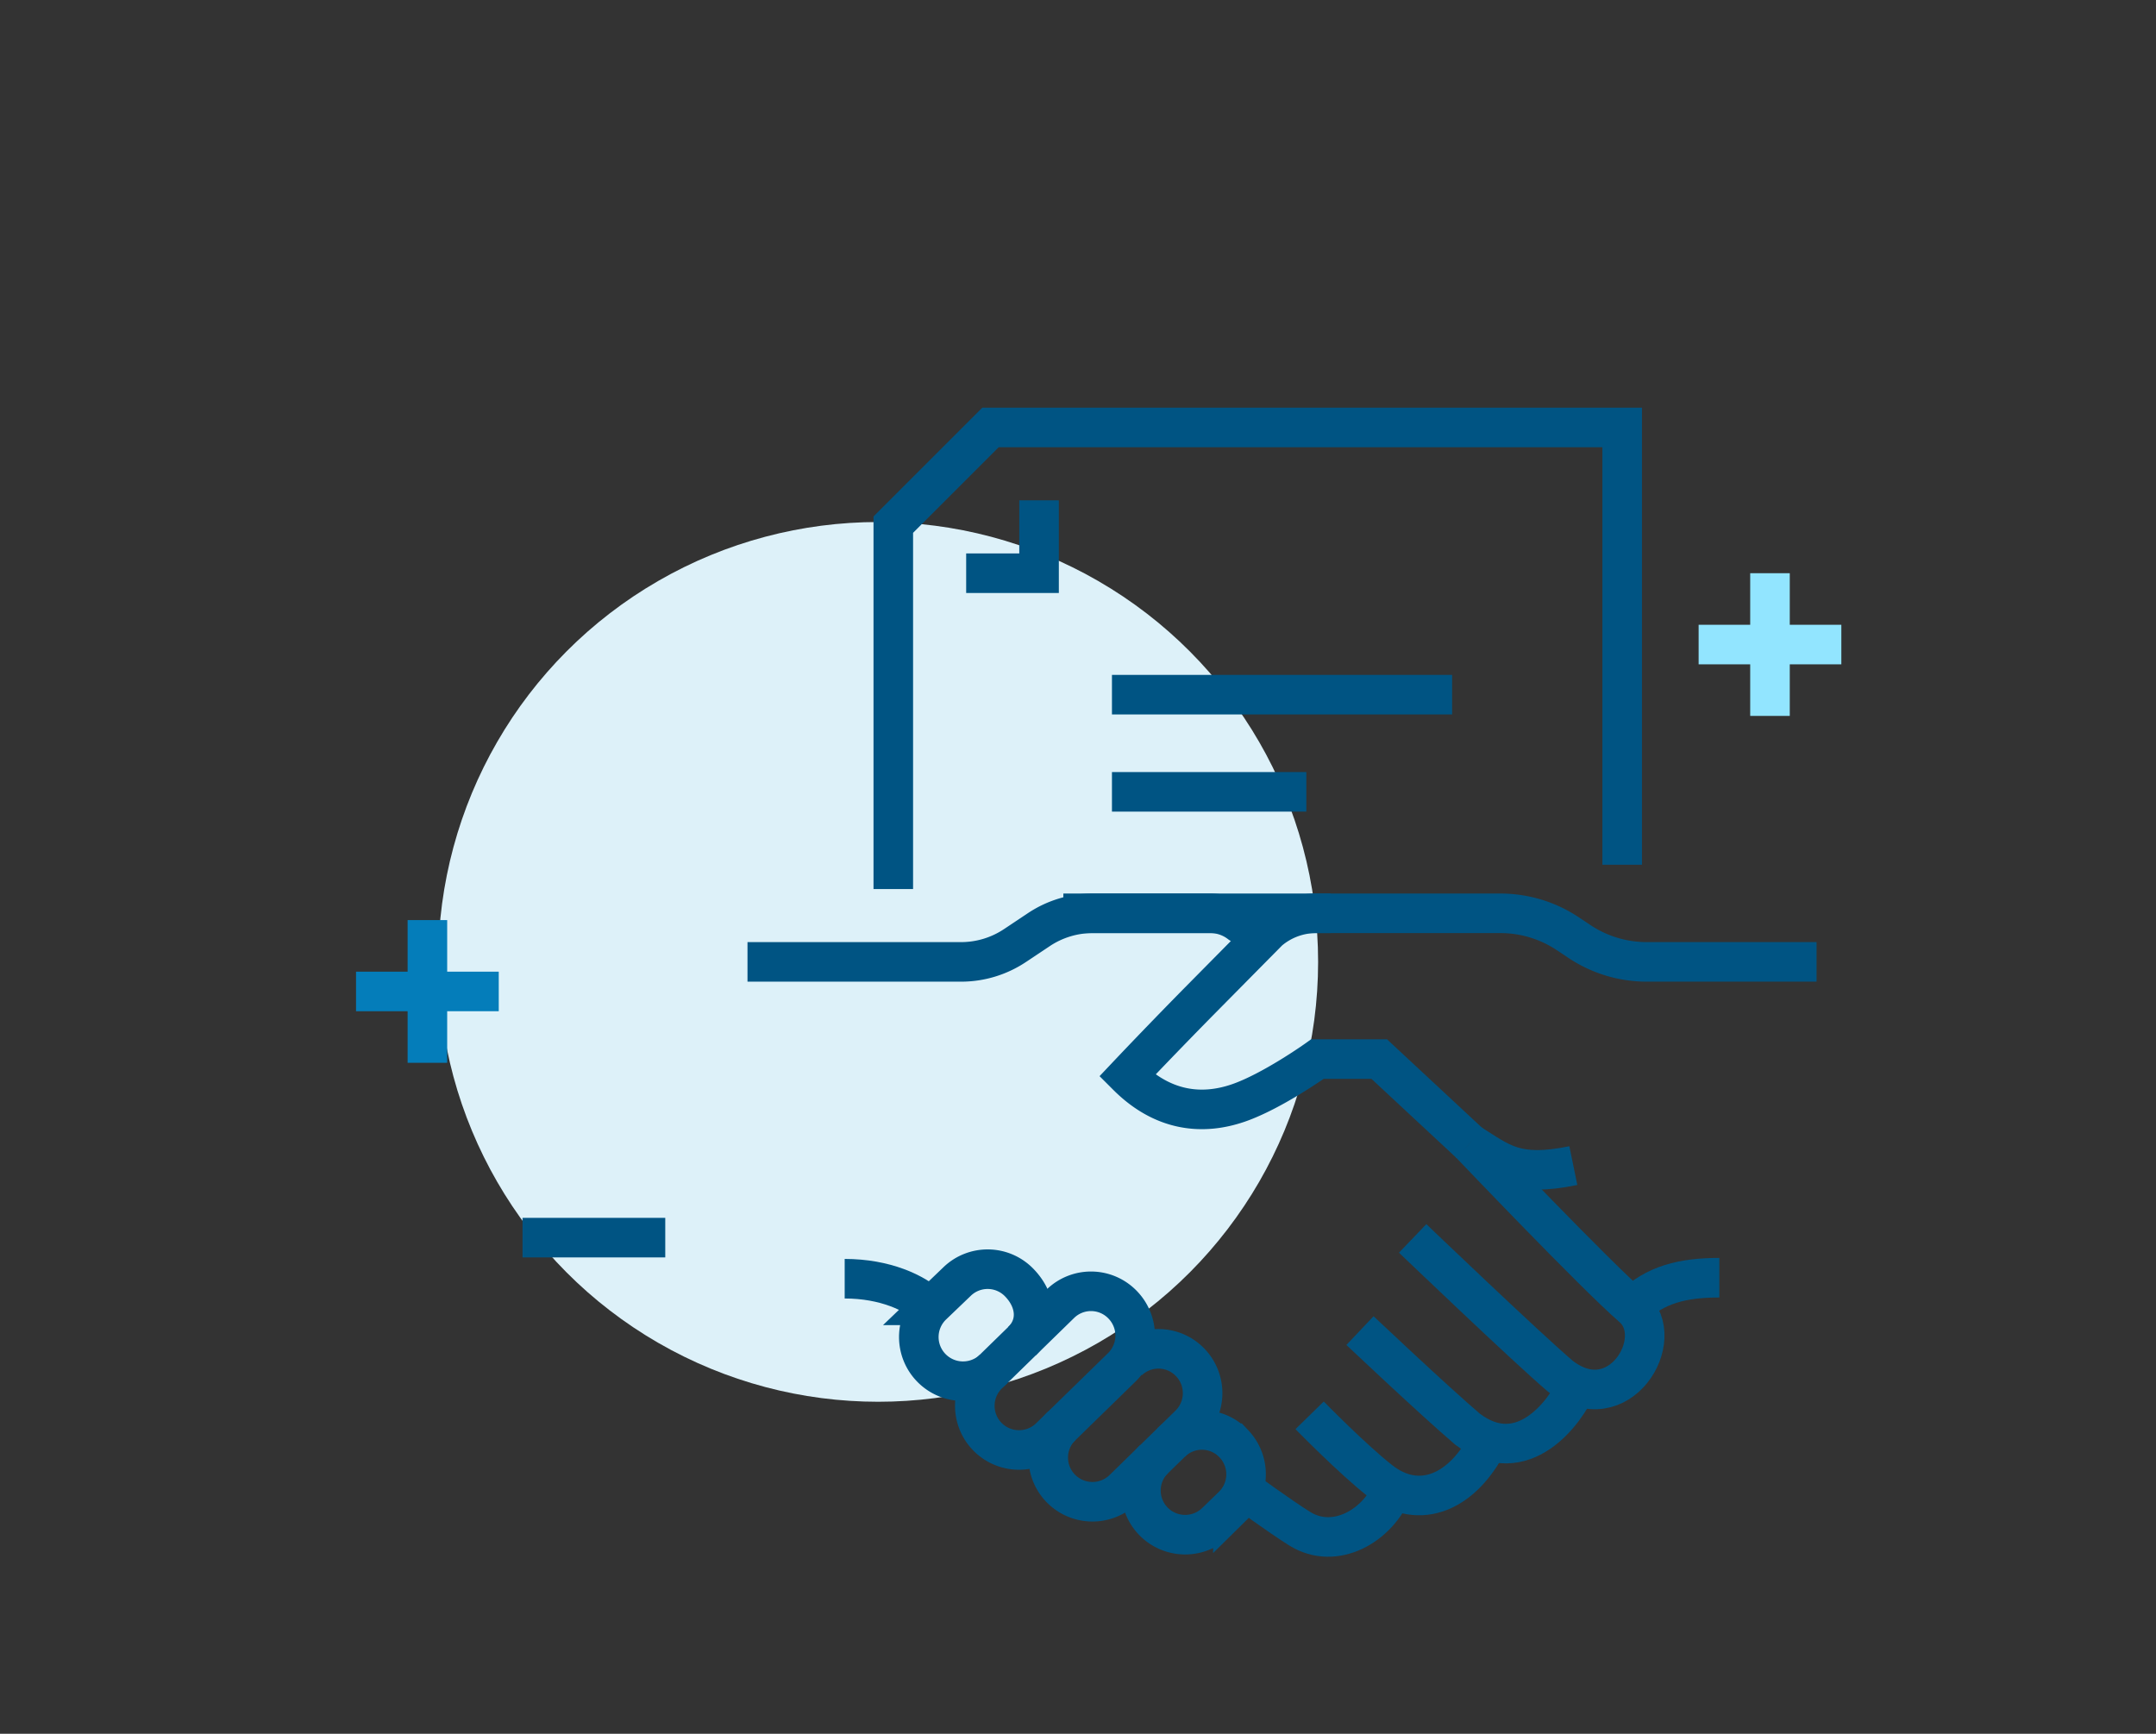 <svg xmlns="http://www.w3.org/2000/svg" width="327" height="263" viewBox="0 0 327 263">
  <rect x="0" y="0" width="327" height="263" fill="#333333" stroke="none"/>
  <g id="REWARD_ic_desktop" transform="translate(-9885 12479)">
    <path id="路径_4138" data-name="路径 4138" d="M0,0H327V263H0Z" transform="translate(9885 -12479)" fill="none" opacity="0.19"/>
    <g id="组_68406" data-name="组 68406" transform="translate(9939 -12414.158)">
      <ellipse id="椭圆_51" data-name="椭圆 51" cx="66.726" cy="66.726" rx="66.726" ry="66.726" transform="translate(12.466 14.346)" fill="#ddf1f9"/>
      <g id="组_68346" data-name="组 68346" transform="translate(59.373)">
        <path id="路径_1721" data-name="路径 1721" d="M-6477.222-4758.647h-25.744a18.419,18.419,0,0,1-10.221-3.095l-1.771-1.181a18.426,18.426,0,0,0-10.221-3.094h-27.935a11.059,11.059,0,0,0-7.216,2.679l-10.555,10.68s-5.445,5.514-10.9,11.285c5.573,5.573,11.6,5.927,16.813,4.146s12.053-6.679,12.053-6.679h9.367l13.752,12.8" transform="translate(6639.366 4839.719)" fill="none" stroke="#005483" stroke-miterlimit="10" stroke-width="6"/>
        <path id="路径_1722" data-name="路径 1722" d="M-6470.839-4681.525c3.414-3.414,7.661-4.453,13.2-4.453" transform="translate(6605.042 4814.957)" fill="none" stroke="#005483" stroke-miterlimit="10" stroke-width="6"/>
        <path id="路径_1723" data-name="路径 1723" d="M-6510.4-4715.472s19.114,20.062,24.638,24.822-2.076,17.427-10.973,10.449c-5.307-4.538-22.35-20.863-22.35-20.863" transform="translate(6619.969 4824.082)" fill="none" stroke="#005483" stroke-miterlimit="10" stroke-width="6"/>
        <path id="路径_1724" data-name="路径 1724" d="M-6497.777-4665.99c-1.626,3.857-8.186,12.916-16.547,6.594-5.3-4.531-16.325-14.966-16.325-14.966" transform="translate(6623.545 4811.363)" fill="none" stroke="#005483" stroke-miterlimit="10" stroke-width="6"/>
        <path id="路径_1725" data-name="路径 1725" d="M-6514.572-4651.847c-3.8,7.662-10.452,10.755-16.49,6-4.225-3.327-10.65-9.9-10.65-9.9" transform="translate(6626.967 4805.603)" fill="none" stroke="#005483" stroke-miterlimit="10" stroke-width="6"/>
        <path id="路径_1726" data-name="路径 1726" d="M-6533.584-4639.6c-2.287,5.676-8.829,9.35-14.126,6.049-3.061-1.908-8.553-5.937-8.553-5.937" transform="translate(6631.47 4800.609)" fill="none" stroke="#005483" stroke-miterlimit="10" stroke-width="6"/>
        <path id="路径_1727" data-name="路径 1727" d="M-6665.159-4758.647h32.387a14.737,14.737,0,0,0,8.178-2.476l3.627-2.418a14.743,14.743,0,0,1,8.177-2.476h17.829a7.373,7.373,0,0,1,4.5,1.536l3.167,2.149" transform="translate(6665.159 4839.719)" fill="none" stroke="#005483" stroke-miterlimit="10" stroke-width="6"/>
        <path id="路径_1728" data-name="路径 1728" d="M-6611.9-4676.916c2.635-2.556,2.185-6.213-.364-8.856l-.038-.039a6.663,6.663,0,0,0-9.432-.158l-3.766,3.609a6.692,6.692,0,0,0-.158,9.451,6.714,6.714,0,0,0,9.507.16" transform="translate(6653.517 4815.535)" fill="none" stroke="#005483" stroke-miterlimit="10" stroke-width="6"/>
        <path id="路径_1729" data-name="路径 1729" d="M-6592.783-4680.916l-.037-.039a6.662,6.662,0,0,0-9.433-.158l-10.951,10.687a6.693,6.693,0,0,0-.159,9.451,6.715,6.715,0,0,0,9.508.16l10.913-10.649A6.715,6.715,0,0,0-6592.783-4680.916Z" transform="translate(6649.714 4814.033)" fill="none" stroke="#005483" stroke-miterlimit="10" stroke-width="6"/>
        <path id="路径_1730" data-name="路径 1730" d="M-6597.04-4658.7a6.693,6.693,0,0,0-.233,9.45,6.715,6.715,0,0,0,9.506.234l10.005-9.775a6.716,6.716,0,0,0,.233-9.45l-.037-.04a6.661,6.661,0,0,0-9.43-.232" transform="translate(6644.726 4810.125)" fill="none" stroke="#005483" stroke-miterlimit="10" stroke-width="6"/>
        <path id="路径_1731" data-name="路径 1731" d="M-6576.751-4648.128a6.692,6.692,0,0,0-.106,9.452,6.713,6.713,0,0,0,9.508.107l2.54-2.463a6.714,6.714,0,0,0,.106-9.452l-.037-.039a6.662,6.662,0,0,0-9.433-.105" transform="translate(6638.429 4804.61)" fill="none" stroke="#005483" stroke-miterlimit="10" stroke-width="6"/>
        <path id="路径_1732" data-name="路径 1732" d="M-6490.823-4712.108c-8.765,1.8-11-.43-15.691-3.364" transform="translate(6616.079 4824.082)" fill="none" stroke="#005483" stroke-miterlimit="10" stroke-width="6"/>
        <path id="路径_1733" data-name="路径 1733" d="M-6630.822-4681.416c-2.325-2.216-6.894-4.34-12.994-4.34" transform="translate(6658.556 4814.888)" fill="none" stroke="#005483" stroke-miterlimit="10" stroke-width="6"/>
        <path id="路径_1734" data-name="路径 1734" d="M-6522.591-4806.4v-66.333H-6618.4l-14.741,14.741v55.276" transform="translate(6655.254 4872.735)" fill="none" stroke="#005483" stroke-miterlimit="10" stroke-width="6"/>
        <path id="路径_1735" data-name="路径 1735" d="M-6606.081-4856.728v11.056h-11.055" transform="translate(6650.302 4867.783)" fill="none" stroke="#005483" stroke-miterlimit="10" stroke-width="6"/>
        <line id="直线_412" data-name="直线 412" x2="51.591" transform="translate(55.277 40.536)" fill="none" stroke="#005483" stroke-miterlimit="10" stroke-width="6"/>
        <line id="直线_413" data-name="直线 413" x2="29.481" transform="translate(55.277 55.277)" fill="none" stroke="#005483" stroke-miterlimit="10" stroke-width="6"/>
        <line id="直线_414" data-name="直线 414" x2="40.536" transform="translate(47.906 73.702)" fill="none" stroke="#005483" stroke-miterlimit="10" stroke-width="6"/>
      </g>
      <line id="直线_415" data-name="直线 415" x2="21.646" transform="translate(25.254 122.901)" fill="none" stroke="#005483" stroke-miterlimit="10" stroke-width="6"/>
      <g id="组_68348" data-name="组 68348" transform="translate(0 74.732)">
        <line id="直线_420" data-name="直线 420" y2="21.646" transform="translate(10.823)" fill="none" stroke="#047dba" stroke-miterlimit="10" stroke-width="6"/>
        <line id="直线_421" data-name="直线 421" x1="21.646" transform="translate(0 10.823)" fill="none" stroke="#047dba" stroke-miterlimit="10" stroke-width="6"/>
      </g>
      <g id="组_68349" data-name="组 68349" transform="translate(203.63 22.111)">
        <line id="直线_422" data-name="直线 422" y2="21.646" transform="translate(10.823)" fill="none" stroke="#92e5ff" stroke-miterlimit="10" stroke-width="6"/>
        <line id="直线_423" data-name="直线 423" x1="21.646" transform="translate(0 10.823)" fill="none" stroke="#92e5ff" stroke-miterlimit="10" stroke-width="6"/>
      </g>
    </g>
  </g>
</svg>
